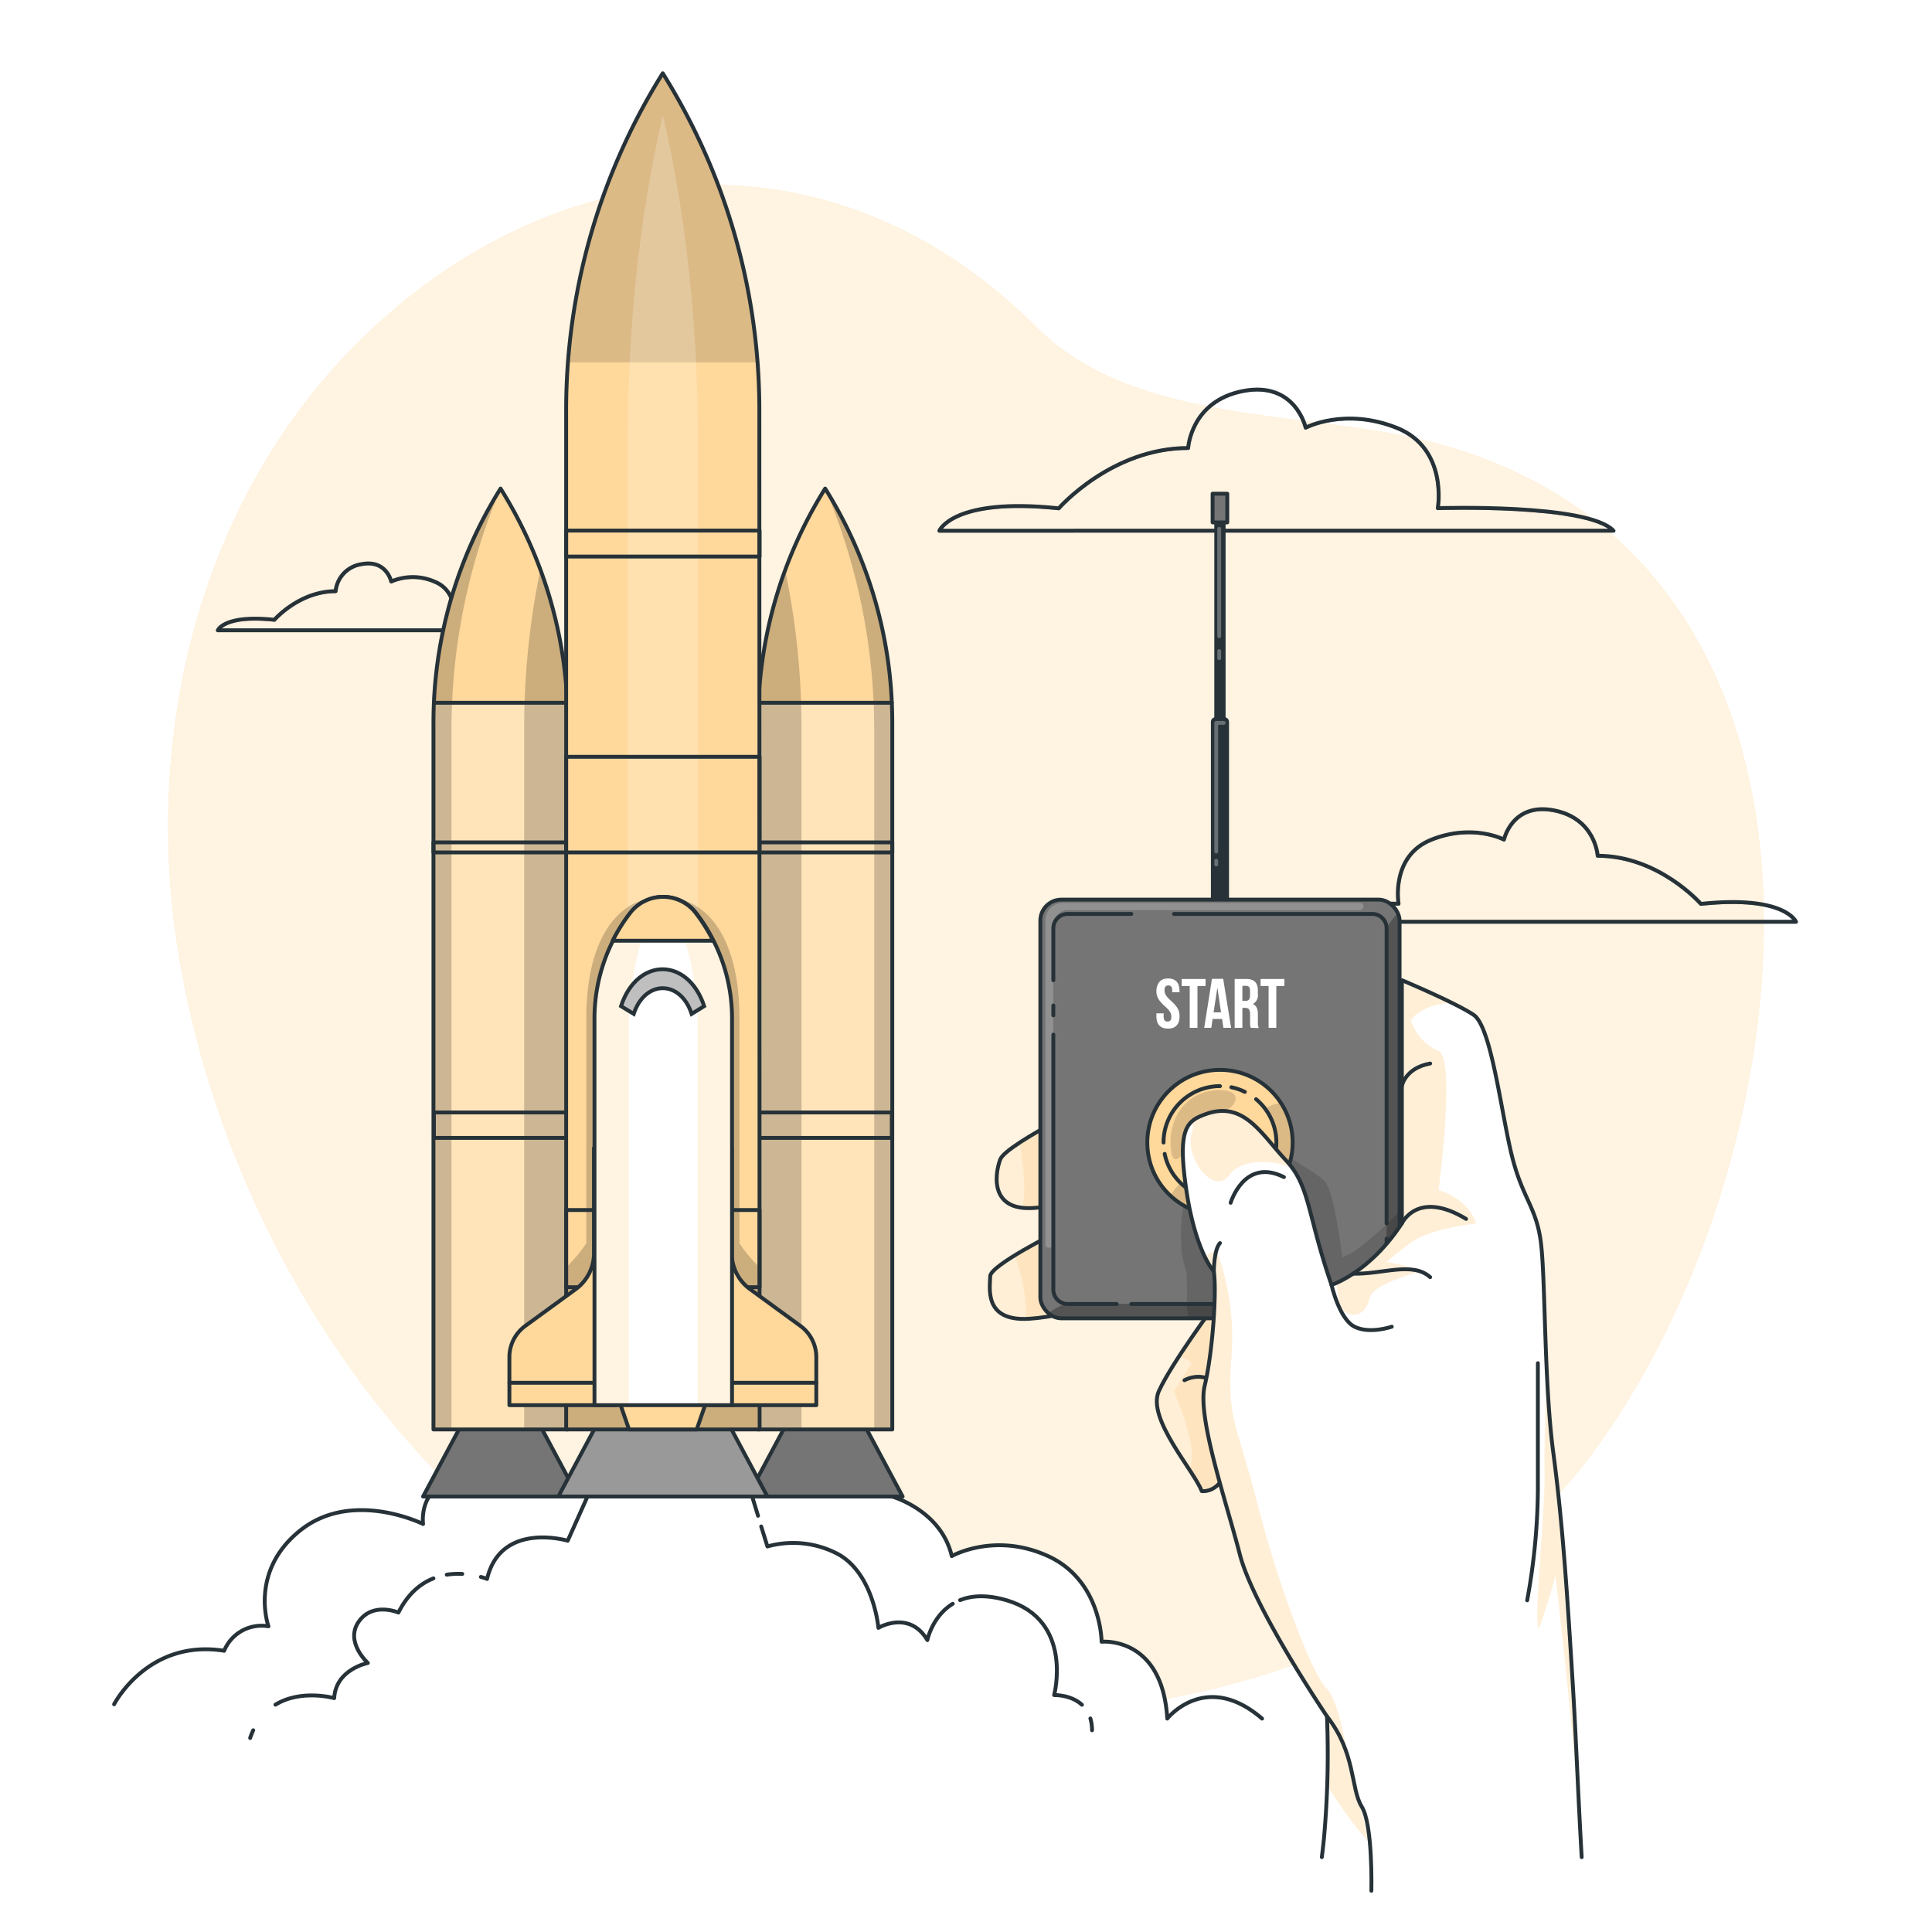 <svg class="animated" id="freepik_stories-launching" xmlns="http://www.w3.org/2000/svg" xmlns:xlink="http://www.w3.org/1999/xlink" viewBox="0 0 500 500" version="1.1" xmlns:svgjs="http://svgjs.com/svgjs"><style>svg#freepik_stories-launching:not(.animated) .animable {opacity: 0;}svg#freepik_stories-launching.animated #freepik--Clouds--inject-35 {animation: 1s 1 forwards cubic-bezier(.36,-0.01,.5,1.38) slideDown;animation-delay: 0s;}svg#freepik_stories-launching.animated #freepik--Rocket--inject-35 {animation: 1s 1 forwards cubic-bezier(.36,-0.01,.5,1.38) slideUp;animation-delay: 0s;}svg#freepik_stories-launching.animated #freepik--Remote--inject-35 {animation: 1.5s Infinite  linear heartbeat;animation-delay: 0s;}            @keyframes slideDown {                0% {                    opacity: 0;                    transform: translateY(-30px);                }                100% {                    opacity: 1;                    transform: translateY(0);                }            }                    @keyframes slideUp {                0% {                    opacity: 0;                    transform: translateY(30px);                }                100% {                    opacity: 1;                    transform: inherit;                }            }                    @keyframes heartbeat {                0% {                    transform: scale(1);                }                10% {                    transform: scale(1.1);                }                30% {                    transform: scale(1);                }                40% {                    transform: scale(1);                }                50% {                    transform: scale(1.1);                }                60% {                    transform: scale(1);                }                100% {                    transform: scale(1);                }            }        </style><g id="freepik--background-simple--inject-35" class="animable" style="transform-origin: 249.995px 250.609px;"><g id="ellcru4i2jszk"><path d="M67.93,167.09s-27.88,72,11.3,144.5S199.11,422.39,263.7,455.14s131.66,16.8,163.53-36.84-11.84-91.93-11.9-168.42,11.45-96.74-30-161.36-143.06-78.93-219.9-31S67.93,167.09,67.93,167.09Z" style="fill: rgb(255, 255, 255); opacity: 0.7; transform-origin: 248.588px 250.609px;" class="animable"></path></g><path d="M97.73,83.78l.56-.5c51.57-46.44,120.06-48.53,170,1.45,26,26.05,72.19,21.07,105.23,30.49C487.4,147.71,467.7,302.28,411.43,377c-50.78,67.43-160.81,82.66-234.73,49.49-65-29.16-110.7-94.28-127-162.37q-2.44-10.25-4-20.68C37.16,185.47,53.61,123.9,97.73,83.78Z" style="fill: rgb(255, 216, 155); transform-origin: 249.995px 245.618px;" id="elkgs5wzfmrph" class="animable"></path><g id="elteu03fcpv3"><path d="M97.73,83.78l.56-.5c51.57-46.44,120.06-48.53,170,1.45,26,26.05,72.19,21.07,105.23,30.49C487.4,147.71,467.7,302.28,411.43,377c-50.78,67.43-160.81,82.66-234.73,49.49-65-29.16-110.7-94.28-127-162.37q-2.44-10.25-4-20.68C37.16,185.47,53.61,123.9,97.73,83.78Z" style="fill: rgb(255, 255, 255); opacity: 0.7; transform-origin: 249.995px 245.618px;" class="animable"></path></g></g><g id="freepik--Clouds--inject-35" class="animable" style="transform-origin: 260.585px 169.689px;"><g style="clip-path: url(&quot;#freepik--clip-path--inject-35&quot;); transform-origin: 330.34px 119.089px;" id="el9ekzinhvrri" class="animable"><g id="el4qqdaxy5ylf"><path d="M274,131.55s13.62-15.61,33.49-15.61c0,0,.66-12.13,14.22-14.75s16.2,9.49,16.2,9.49,10-5.31,23.47,0,10.73,20.83,10.73,20.83,38.81-1.27,45.47,5.85H243.1S246.62,128.65,274,131.55Z" style="fill: none; stroke: rgb(38, 50, 56); stroke-linecap: round; stroke-linejoin: round; opacity: 0.5; transform-origin: 330.34px 119.089px;" class="animable"></path></g></g><path d="M274,131.55s13.62-15.61,33.49-15.61c0,0,.66-12.13,14.22-14.75s16.2,9.49,16.2,9.49,10-5.31,23.47,0,10.73,20.83,10.73,20.83,38.81-1.27,45.47,5.85H243.1S246.62,128.65,274,131.55Z" style="fill: none; stroke: rgb(38, 50, 56); stroke-linecap: round; stroke-linejoin: round; transform-origin: 330.34px 119.089px;" id="el2r1fno3qtuc" class="animable"></path><g style="clip-path: url(&quot;#freepik--clip-path-2--inject-35&quot;); transform-origin: 395.24px 223.987px;" id="elkcfgqn5inz" class="animable"><g id="eleb4p5t511e"><path d="M440.19,233.92s-10.87-12.45-26.71-12.45c0,0-.53-9.67-11.34-11.76s-12.92,7.57-12.92,7.57-8-4.24-18.72,0-8.56,16.61-8.56,16.61-31-1-36.27,4.67H464.81S462,231.61,440.19,233.92Z" style="fill: none; stroke: rgb(38, 50, 56); stroke-linecap: round; stroke-linejoin: round; opacity: 0.5; transform-origin: 395.24px 223.987px;" class="animable"></path></g></g><path d="M440.19,233.92s-10.87-12.45-26.71-12.45c0,0-.53-9.67-11.34-11.76s-12.92,7.57-12.92,7.57-8-4.24-18.72,0-8.56,16.61-8.56,16.61-31-1-36.27,4.67H464.81S462,231.61,440.19,233.92Z" style="fill: none; stroke: rgb(38, 50, 56); stroke-linecap: round; stroke-linejoin: round; transform-origin: 395.24px 223.987px;" id="el1o6bcx9zqds" class="animable"></path><g style="clip-path: url(&quot;#freepik--clip-path-3--inject-35&quot;); transform-origin: 97.68px 154.477px;" id="ellq58vip8m6" class="animable"><g id="elmv03uhb4agf"><path d="M71,160.4S77.44,153,86.85,153a7.88,7.88,0,0,1,6.73-7c6.43-1.24,7.68,4.49,7.68,4.49a14.07,14.07,0,0,1,11.12,0c6.37,2.52,5.08,9.87,5.08,9.87s18.39-.6,21.54,2.77H56.36S58,159,71,160.4Z" style="fill: none; stroke: rgb(38, 50, 56); stroke-linecap: round; stroke-linejoin: round; opacity: 0.5; transform-origin: 97.68px 154.477px;" class="animable"></path></g></g><path d="M71,160.4S77.44,153,86.85,153a7.88,7.88,0,0,1,6.73-7c6.43-1.24,7.68,4.49,7.68,4.49a14.07,14.07,0,0,1,11.12,0c6.37,2.52,5.08,9.87,5.08,9.87s18.39-.6,21.54,2.77H56.36S58,159,71,160.4Z" style="fill: none; stroke: rgb(38, 50, 56); stroke-linecap: round; stroke-linejoin: round; transform-origin: 97.68px 154.477px;" id="elbdwk1t0cc6t" class="animable"></path></g><g id="freepik--Rocket--inject-35" class="animable" style="transform-origin: 178.075px 234.375px;"><path d="M29.53,441.07s8.7-17,28.48-13.85a10.46,10.46,0,0,1,11.47-6.33S64.34,406.65,77.79,396s31.7-1.59,31.7-1.59-1.15-8,6.32-10.9l115.11,3.82s12.63,3.52,15.4,15.39c0,0,11.08-6.33,24.92,0s13.85,22.16,13.85,22.16,15.71-1.59,17,19.89c0,0,9.94-12.55,24.53,0" style="fill: rgb(255, 255, 255); stroke: rgb(38, 50, 56); stroke-linecap: round; stroke-linejoin: round; transform-origin: 178.075px 414.14px;" id="el5ibe1uira5c" class="animable"></path><path d="M65.53,447.79a19.92,19.92,0,0,0-.79,2" style="fill: none; stroke: rgb(38, 50, 56); stroke-linecap: round; stroke-linejoin: round; transform-origin: 65.135px 448.79px;" id="ell563zzk0lo9" class="animable"></path><path d="M112.17,408.48c-3.32,1.32-6.61,3.95-9.06,8.85,0,0-6.65-2.87-10.29,2.37s2.38,10.68,2.38,10.68-8.31,1.59-8.71,9.1c0,0-8.49-2.42-15.21,1.69" style="fill: none; stroke: rgb(38, 50, 56); stroke-linecap: round; stroke-linejoin: round; transform-origin: 91.725px 424.825px;" id="eljlwoho27lil" class="animable"></path><path d="M119.63,407.33a19.49,19.49,0,0,0-4,.2" style="fill: none; stroke: rgb(38, 50, 56); stroke-linecap: round; stroke-linejoin: round; transform-origin: 117.63px 407.416px;" id="el12o2jkpzw5z" class="animable"></path><path d="M196.18,392.28l-2.69-8.8H153.75l-6.83,15.26s-17.3-5.15-20.87,9.89a13.36,13.36,0,0,0-1.6-.52" style="fill: none; stroke: rgb(38, 50, 56); stroke-linecap: round; stroke-linejoin: round; transform-origin: 160.315px 396.055px;" id="el5qrydnjp8nq" class="animable"></path><path d="M246.57,415.06c-5.31,3.23-6.57,9.39-6.57,9.39-4.74-7.91-12.67-3.16-12.67-3.16s-1.19-13.85-10.29-19a24.76,24.76,0,0,0-18.43-2.07L197,395.05" style="fill: none; stroke: rgb(38, 50, 56); stroke-linecap: round; stroke-linejoin: round; transform-origin: 221.785px 409.75px;" id="el4q1qz5kam1g" class="animable"></path><path d="M280,441.19c-2.9-2.67-7.19-2.5-7.19-2.5s5.15-19.38-12.26-24.53c-5.2-1.53-9.13-1.23-12.09-.05" style="fill: none; stroke: rgb(38, 50, 56); stroke-linecap: round; stroke-linejoin: round; transform-origin: 264.23px 427.153px;" id="elfp6ptvakxhk" class="animable"></path><path d="M282.62,447.79a11,11,0,0,0-.43-3.05" style="fill: none; stroke: rgb(38, 50, 56); stroke-linecap: round; stroke-linejoin: round; transform-origin: 282.405px 446.265px;" id="elthv2a2yyy7d" class="animable"></path><polygon points="233.6 387.3 193.49 387.3 203.49 368.6 223.6 368.6 233.6 387.3" style="fill: rgb(117, 117, 117); stroke: rgb(38, 50, 56); stroke-linecap: round; stroke-linejoin: round; transform-origin: 213.545px 377.95px;" id="elfyjssq094vs" class="animable"></polygon><polygon points="149.6 387.3 109.49 387.3 119.49 368.6 139.6 368.6 149.6 387.3" style="fill: rgb(117, 117, 117); stroke: rgb(38, 50, 56); stroke-linecap: round; stroke-linejoin: round; transform-origin: 129.545px 377.95px;" id="elvnia3ogfair" class="animable"></polygon><polygon points="198.6 387.3 144.49 387.3 154.49 368.6 188.6 368.6 198.6 387.3" style="fill: rgb(153, 153, 153); stroke: rgb(38, 50, 56); stroke-linecap: round; stroke-linejoin: round; transform-origin: 171.545px 377.95px;" id="elr795o0pwgal" class="animable"></polygon><path d="M230.92,369.94H196.18v-183a114,114,0,0,1,17.37-60.5h0a114,114,0,0,1,17.37,60.5Z" style="fill: rgb(255, 216, 155); transform-origin: 213.55px 248.19px;" id="el2gaaosagwe7" class="animable"></path><g style="clip-path: url(&quot;#freepik--clip-path-4--inject-35&quot;); transform-origin: 213.55px 248.165px;" id="el5txk23zcgg4" class="animable"><g id="elci0phcy2vs"><path d="M230.8,182c.07,1.62.12,3.25.12,4.88V369.94H196.18v-183c0-1.63,0-3.26.11-4.88Z" style="fill: rgb(255, 255, 255); opacity: 0.3; transform-origin: 213.55px 275.97px;" class="animable"></path></g><g id="elwpvu2edfoca"><path d="M207.43,188.2V369.94H196.18v-183a114.06,114.06,0,0,1,7-39.47A200.17,200.17,0,0,1,207.43,188.2Z" style="opacity: 0.2; transform-origin: 201.805px 258.705px;" class="animable"></path></g><g id="elhdmwvbc7c6m"><path d="M230.92,186.89V369.94h-4.67V188.88a160.08,160.08,0,0,0-12.7-62.49,114,114,0,0,1,17.37,60.5Z" style="opacity: 0.2; transform-origin: 222.235px 248.165px;" class="animable"></path></g></g><path d="M230.92,369.94H196.18v-183a114,114,0,0,1,17.37-60.5h0a114,114,0,0,1,17.37,60.5Z" style="fill: none; stroke: rgb(38, 50, 56); stroke-linecap: round; stroke-linejoin: round; transform-origin: 213.55px 248.19px;" id="el5p6s9yc4y7q" class="animable"></path><path d="M146.92,369.94H112.18v-183a114,114,0,0,1,17.37-60.5h0a114,114,0,0,1,17.37,60.5Z" style="fill: rgb(255, 216, 155); transform-origin: 129.55px 248.19px;" id="elosftvr7fjt8" class="animable"></path><g style="clip-path: url(&quot;#freepik--clip-path-5--inject-35&quot;); transform-origin: 129.55px 248.165px;" id="el24z0tyh3n92" class="animable"><g id="eliehg7yabfbm"><path d="M146.78,181.62c.08,1.75.14,3.51.14,5.27V369.94H112.18v-183c0-1.76.06-3.52.14-5.27Z" style="fill: rgb(255, 255, 255); opacity: 0.3; transform-origin: 129.55px 275.78px;" class="animable"></path></g><g id="elbiib2jrm175"><path d="M142.49,155.41a113.89,113.89,0,0,1,4.43,31.48V369.94H135.66V188.2a200.16,200.16,0,0,1,1.46-24.11q1-8.39,2.75-16.67C140.84,150.05,141.72,152.71,142.49,155.41Z" style="opacity: 0.2; transform-origin: 141.29px 258.68px;" class="animable"></path></g><g id="elfhgv7r30yxa"><path d="M129.55,126.39a159.91,159.91,0,0,0-12.71,62.49V369.94h-4.66v-183A114,114,0,0,1,129.55,126.39Z" style="opacity: 0.2; transform-origin: 120.865px 248.165px;" class="animable"></path></g></g><path d="M146.92,369.94H112.18v-183a114,114,0,0,1,17.37-60.5h0a114,114,0,0,1,17.37,60.5Z" style="fill: none; stroke: rgb(38, 50, 56); stroke-linecap: round; stroke-linejoin: round; transform-origin: 129.55px 248.19px;" id="els4od92yrxnb" class="animable"></path><line x1="230.8" y1="181.88" x2="196.58" y2="181.88" style="fill: none; stroke: rgb(38, 50, 56); stroke-linecap: round; stroke-linejoin: round; transform-origin: 213.69px 181.88px;" id="el1t4m4sklxj8" class="animable"></line><g id="ell6yy4c1a1o"><rect x="196.18" y="218.01" width="34.74" height="2.6" style="fill: none; stroke: rgb(38, 50, 56); stroke-linecap: round; stroke-linejoin: round; transform-origin: 213.55px 219.31px; transform: rotate(180deg);" class="animable"></rect></g><g id="elyv83om4y8d"><rect x="196.18" y="287.9" width="34.62" height="6.59" style="fill: none; stroke: rgb(38, 50, 56); stroke-linecap: round; stroke-linejoin: round; transform-origin: 213.49px 291.195px; transform: rotate(180deg);" class="animable"></rect></g><line x1="112.29" y1="181.88" x2="146.52" y2="181.88" style="fill: none; stroke: rgb(38, 50, 56); stroke-linecap: round; stroke-linejoin: round; transform-origin: 129.405px 181.88px;" id="elimu9ke3ayqa" class="animable"></line><rect x="112.18" y="218.01" width="34.74" height="2.6" style="fill: none; stroke: rgb(38, 50, 56); stroke-linecap: round; stroke-linejoin: round; transform-origin: 129.55px 219.31px;" id="elibdc7j2ajue" class="animable"></rect><rect x="112.29" y="287.9" width="34.62" height="6.59" style="fill: none; stroke: rgb(38, 50, 56); stroke-linecap: round; stroke-linejoin: round; transform-origin: 129.6px 291.195px;" id="elvfdjxo4krlp" class="animable"></rect><path d="M196.58,369.94H146.52V106.15a164.33,164.33,0,0,1,25-87.19h0a164.41,164.41,0,0,1,25,87.18Z" style="fill: rgb(255, 216, 155); transform-origin: 171.55px 194.45px;" id="ela1mx16kpbv6" class="animable"></path><g style="clip-path: url(&quot;#freepik--clip-path-6--inject-35&quot;); transform-origin: 171.515px 194.47px;" id="elri9yb2se9a" class="animable"><g id="elkou663t548q"><path d="M196.11,93.79H147A164.18,164.18,0,0,1,171.55,19a164.2,164.2,0,0,1,24.56,74.83Z" style="fill-opacity: 0.7; opacity: 0.2; transform-origin: 171.555px 56.415px;" class="animable"></path></g><g id="el49r3ltxv1h4"><g style="opacity: 0.2; transform-origin: 171.545px 199.89px;" class="animable"><path d="M180.64,369.94H162.45V114.33c0-29.88,3.15-59.16,9.1-84.49h0c5.94,25.33,9.09,54.61,9.09,84.48Z" style="fill: rgb(255, 255, 255); transform-origin: 171.545px 199.89px;" id="eluqd72qoshg" class="animable"></path></g></g><g id="elslltezyx0xe"><path d="M196.06,327.47v42.47H146.92V327.59a36.18,36.18,0,0,0,4.82-5.83V263.43c0-20.18,8-31.33,19.81-31.33s19.81,11.15,19.81,31.33v58.33A35.08,35.08,0,0,0,196.06,327.47Z" style="opacity: 0.2; transform-origin: 171.49px 301.02px;" class="animable"></path></g></g><path d="M196.58,369.94H146.52V106.15a164.33,164.33,0,0,1,25-87.19h0a164.41,164.41,0,0,1,25,87.18Z" style="fill: none; stroke: rgb(38, 50, 56); stroke-linecap: round; stroke-linejoin: round; transform-origin: 171.55px 194.45px;" id="elxrnwqwe2q7" class="animable"></path><rect x="146.52" y="137.31" width="50.06" height="6.73" style="fill: none; stroke: rgb(38, 50, 56); stroke-linecap: round; stroke-linejoin: round; transform-origin: 171.55px 140.675px;" id="elpagsymleru" class="animable"></rect><rect x="146.52" y="195.86" width="50.06" height="24.75" style="fill: none; stroke: rgb(38, 50, 56); stroke-linecap: round; stroke-linejoin: round; transform-origin: 171.55px 208.235px;" id="elplxnlz7s4mr" class="animable"></rect><rect x="146.52" y="313.15" width="50.06" height="19.98" style="fill: none; stroke: rgb(38, 50, 56); stroke-linecap: round; stroke-linejoin: round; transform-origin: 171.55px 323.14px;" id="elkbp2np07q6" class="animable"></rect><path d="M189.37,324.33V297.09h-5.54v66.57h27.43V351.23a10,10,0,0,0-4.11-8.08l-13.05-9.52A11.52,11.52,0,0,1,189.37,324.33Z" style="fill: rgb(255, 216, 155); stroke: rgb(38, 50, 56); stroke-linecap: round; stroke-linejoin: round; transform-origin: 197.545px 330.375px;" id="elc61tec9r6nw" class="animable"></path><path d="M153.72,324.33V297.09h5.54v66.57H131.83V351.23a10,10,0,0,1,4.11-8.08L149,333.63A11.51,11.51,0,0,0,153.72,324.33Z" style="fill: rgb(255, 216, 155); stroke: rgb(38, 50, 56); stroke-linecap: round; stroke-linejoin: round; transform-origin: 145.545px 330.375px;" id="el7zpijubdiam" class="animable"></path><line x1="131.83" y1="357.86" x2="211.26" y2="357.86" style="fill: none; stroke: rgb(38, 50, 56); stroke-linecap: round; stroke-linejoin: round; transform-origin: 171.545px 357.86px;" id="el7v4w4yqavw8" class="animable"></line><polygon points="180.31 369.94 162.79 369.94 159.79 361.24 183.31 361.24 180.31 369.94" style="fill: rgb(255, 216, 155); stroke: rgb(38, 50, 56); stroke-linecap: round; stroke-linejoin: round; transform-origin: 171.55px 365.59px;" id="el6qn9pijyko" class="animable"></polygon><path d="M189.45,263.55V363.66h-35.6V263.55a44.79,44.79,0,0,1,9.33-27.3,10.72,10.72,0,0,1,16.94,0,44.53,44.53,0,0,1,4.54,7.21,43.22,43.22,0,0,1,2.39,5.66A44.58,44.58,0,0,1,189.45,263.55Z" style="fill: rgb(255, 255, 255); transform-origin: 171.65px 297.88px;" id="ell69vjs2d03p" class="animable"></path><g style="clip-path: url(&quot;#freepik--clip-path-7--inject-35&quot;); transform-origin: 171.55px 297.88px;" id="elv86oxo4j4k" class="animable"><g id="el8zan9hrujjx"><path d="M189.35,263.55V363.66h-8.8v-97.5a81.73,81.73,0,0,0-1.2-14.06q-.49-2.83-1.2-5.51a57.12,57.12,0,0,0-2.27-7c-1.07-2.7-2.65-4-4.23-4s-3.17,1.35-4.24,4a60.75,60.75,0,0,0-2.27,7,78.48,78.48,0,0,0-2.39,19.57v97.5h-9V263.55a44.79,44.79,0,0,1,9.33-27.3,10.72,10.72,0,0,1,16.94,0,44.53,44.53,0,0,1,4.54,7.21,43.22,43.22,0,0,1,2.39,5.66A44.58,44.58,0,0,1,189.35,263.55Z" style="fill: rgb(255, 216, 155); opacity: 0.3; transform-origin: 171.55px 297.88px;" class="animable"></path></g></g><path d="M189.45,263.55V363.66h-35.6V263.55a44.79,44.79,0,0,1,9.33-27.3,10.72,10.72,0,0,1,16.94,0,44.53,44.53,0,0,1,4.54,7.21,43.22,43.22,0,0,1,2.39,5.66A44.58,44.58,0,0,1,189.45,263.55Z" style="fill: none; stroke: rgb(38, 50, 56); stroke-linecap: round; stroke-linejoin: round; transform-origin: 171.65px 297.88px;" id="el9aupsj6nd6" class="animable"></path><path d="M179,262.39c-2.91-8.86-12.06-8.86-15,0l-3.28-2c4.18-12.73,17.33-12.73,21.52,0Z" style="fill: rgb(255, 255, 255); transform-origin: 171.48px 256.616px;" id="el8po3y75pt67" class="animable"></path><path d="M179,262.39c-2.91-8.86-12.06-8.86-15,0l-3.28-2c4.18-12.73,17.33-12.73,21.52,0Z" style="fill: rgb(191, 191, 191); stroke: rgb(38, 50, 56); stroke-miterlimit: 10; transform-origin: 171.48px 256.616px;" id="eln1dy3zx4e5r" class="animable"></path><path d="M184.56,243.46h-26a44.53,44.53,0,0,1,4.54-7.21,10.72,10.72,0,0,1,16.94,0A44.53,44.53,0,0,1,184.56,243.46Z" style="fill: rgb(255, 216, 155); stroke: rgb(38, 50, 56); stroke-linecap: round; stroke-linejoin: round; transform-origin: 171.56px 237.78px;" id="elob4i8grmu29" class="animable"></path></g><g id="freepik--Remote--inject-35" class="animable animator-active" style="transform-origin: 332.738px 310.92px;"><path d="M318.49,371.2c.4,16-7.51,14.69-7.51,14.69a32.57,32.57,0,0,0-3-5.25c-4.14-6.37-10.48-15.3-8.1-20.59a77.58,77.58,0,0,1,5.29-9.12c4.24-6.5,9.11-13.07,9.11-13.07l-21.12-3.5s-15,6.22-26.91,6.94l-.92,0c-10.84.21-9.09-8.29-9.09-11,0-1.17,2.93-3.31,6.36-5.42,4.89-3,10.82-5.95,10.82-5.95l-3.21-6.65a19.34,19.34,0,0,1-5.61.3c-8.22-.9-7.09-9-5.76-12.52.38-1,2.27-2.54,4.94-4.3,8.45-5.57,24.63-13.33,24.63-13.33h23.73l23.35,63.74S318.1,355.22,318.49,371.2Z" style="fill: rgb(255, 255, 255); transform-origin: 295.813px 334.173px;" id="ele04adbmb2rf" class="animable"></path><g id="eluao1h8tn5hs"><path d="M318.49,371.2c.4,16-7.51,14.69-7.51,14.69a32.57,32.57,0,0,0-3-5.25c-4.14-6.37-10.48-15.3-8.1-20.59a77.58,77.58,0,0,1,5.29-9.12c4.24-6.5,9.11-13.07,9.11-13.07l-21.12-3.5s-15,6.22-26.91,6.94l-.92,0c-10.84.21-9.09-8.29-9.09-11,0-1.17,2.93-3.31,6.36-5.42,4.89-3,10.82-5.95,10.82-5.95l-3.21-6.65a19.34,19.34,0,0,1-5.61.3c-8.22-.9-7.09-9-5.76-12.52.38-1,2.27-2.54,4.94-4.3,8.45-5.57,24.63-13.33,24.63-13.33h23.73l23.35,63.74S318.1,355.22,318.49,371.2Z" style="fill: rgb(255, 216, 155); opacity: 0.4; transform-origin: 295.813px 334.173px;" class="animable"></path></g><g id="elgh2wh2hsw3d"><path d="M318.49,371.2c.4,16-7.51,14.69-7.51,14.69a32.57,32.57,0,0,0-3-5.25,23,23,0,0,0,.43-4.65c-.1-5.47-4.59-15.94-4.59-15.94l4.59-7.26a9.37,9.37,0,0,0-3.24-1.86c4.24-6.5,9.11-13.07,9.11-13.07l-21.12-3.5s-15,6.22-26.91,6.94l-.92,0c.69-5.95-1.66-13.45-2.73-16.45,4.89-3,10.82-5.95,10.82-5.95l-3.21-6.65a19.34,19.34,0,0,1-5.61.3c1.08-5.19.05-12.39-.82-16.82,8.45-5.57,24.63-13.33,24.63-13.33h23.73l23.35,63.74S318.1,355.22,318.49,371.2Z" style="fill: rgb(255, 216, 155); opacity: 0.4; transform-origin: 299.045px 334.158px;" class="animable"></path></g><path d="M312.16,282.43H288.43s-28,13.43-29.57,17.63-2.87,14.78,11.37,12.22l3.21,6.65s-17.18,8.54-17.18,11.37-1.85,11.71,10,11,26.91-6.94,26.91-6.94l21.12,3.5S303.07,353,299.9,360.05,309,380.57,311,385.89c0,0,7.91,1.29,7.51-14.69s17-25,17-25" style="fill: none; stroke: rgb(38, 50, 56); stroke-linecap: round; stroke-linejoin: round; transform-origin: 295.833px 334.172px;" id="el5938i4n9e4y" class="animable"></path><path d="M306.54,357.2s5.95-3.33,9.19,2.85" style="fill: none; stroke: rgb(38, 50, 56); stroke-linecap: round; stroke-linejoin: round; transform-origin: 311.135px 358.177px;" id="el5cnw44dll9d" class="animable"></path><path d="M314.59,185.61h2.27a1.21,1.21,0,0,1,1.21,1.21v48.7a0,0,0,0,1,0,0h-4.69a0,0,0,0,1,0,0v-48.7A1.21,1.21,0,0,1,314.59,185.61Z" style="fill: rgb(38, 50, 56); transform-origin: 315.725px 210.565px;" id="elcvkka8s3s8q" class="animable"></path><rect x="314.26" y="133.2" width="2.92" height="54.81" style="fill: rgb(38, 50, 56); transform-origin: 315.72px 160.605px;" id="elr9ltl75i5g" class="animable"></rect><rect x="313.82" y="127.77" width="3.8" height="7.43" style="fill: rgb(117, 117, 117); stroke: rgb(38, 50, 56); stroke-linecap: round; stroke-linejoin: round; transform-origin: 315.72px 131.485px;" id="el6nfvqmevhy6" class="animable"></rect><g id="el9pjnh3wzx9a"><line x1="314.76" y1="222.76" x2="314.76" y2="223.75" style="fill: none; stroke: rgb(255, 255, 255); stroke-linecap: round; stroke-linejoin: round; opacity: 0.3; transform-origin: 314.76px 223.255px;" class="animable"></line></g><g id="el2dyn5do03mt"><polyline points="316.69 187.09 314.76 187.09 314.76 220.38" style="fill: none; stroke: rgb(255, 255, 255); stroke-linecap: round; stroke-linejoin: round; opacity: 0.3; transform-origin: 315.725px 203.735px;" class="animable"></polyline></g><g id="el7i8ypf2xws"><line x1="315.53" y1="168.49" x2="315.53" y2="170.34" style="fill: none; stroke: rgb(255, 255, 255); stroke-linecap: round; stroke-linejoin: round; opacity: 0.3; transform-origin: 315.53px 169.415px;" class="animable"></line></g><g id="el6rj5sm2hq9s"><line x1="315.53" y1="136.85" x2="315.53" y2="164.67" style="fill: none; stroke: rgb(255, 255, 255); stroke-linecap: round; stroke-linejoin: round; opacity: 0.3; transform-origin: 315.53px 150.76px;" class="animable"></line></g><rect x="269.24" y="232.82" width="92.97" height="108.36" rx="5.44" style="fill: rgb(117, 117, 117); transform-origin: 315.725px 287px;" id="eldc7zmisy5vn" class="animable"></rect><g style="clip-path: url(&quot;#freepik--clip-path-8--inject-35&quot;); transform-origin: 316.385px 287.435px;" id="elwm6pg5ftern" class="animable"><g id="el5jwsjequd0k"><path d="M272.6,321.74V239.38a3.85,3.85,0,0,1,3.85-3.86h75.49a.92.92,0,0,0,.81-.47h0a.92.92,0,0,0-.81-1.36H275a4.44,4.44,0,0,0-4.44,4.44V322a.91.91,0,0,0,1.63.57l.18-.24A.89.89,0,0,0,272.6,321.74Z" style="fill: rgb(255, 255, 255); opacity: 0.2; transform-origin: 311.711px 278.307px;" class="animable"></path></g><g id="elkn56c6vofb9"><path d="M362.21,238.26v97.48a5.44,5.44,0,0,1-5.44,5.44H274.68a5.43,5.43,0,0,1-3.49-1.27,19.14,19.14,0,0,1,4.55-2.49l31.28,0,47.82,0a4,4,0,0,0,4-4V240.25a14.59,14.59,0,0,1,3-3.94A5.28,5.28,0,0,1,362.21,238.26Z" style="fill-opacity: 0.7; opacity: 0.4; transform-origin: 316.7px 288.745px;" class="animable"></path></g><g id="el05k4gt48ga9j"><path d="M362.21,313.55v22.19a5.44,5.44,0,0,1-5.44,5.44H307.59l-.57-3.74c.4-1.55,0-8.39,0-8.39-3.16-8.43,0-21.08,0-21.08l19.85-12.28s13.38,7.31,15.95,10,4.55,19.65,4.55,19.65c2.65-.63,7.27-4.52,11.48-8.53C360,315.73,361.16,314.61,362.21,313.55Z" style="fill-opacity: 0.7; opacity: 0.2; transform-origin: 333.913px 318.435px;" class="animable"></path></g></g><rect x="269.24" y="232.82" width="92.97" height="108.36" rx="5.44" style="fill: none; stroke: rgb(38, 50, 56); stroke-linecap: round; stroke-linejoin: round; transform-origin: 315.725px 287px;" id="elryrdh5tnjv" class="animable"></rect><line x1="358.85" y1="320.57" x2="358.85" y2="323.54" style="fill: none; stroke: rgb(38, 50, 56); stroke-linecap: round; stroke-linejoin: round; transform-origin: 358.85px 322.055px;" id="elot3tz0gdsfl" class="animable"></line><path d="M303.84,236.52h51.28a3.73,3.73,0,0,1,3.73,3.73v76.37" style="fill: none; stroke: rgb(38, 50, 56); stroke-linecap: round; stroke-linejoin: round; transform-origin: 331.345px 276.57px;" id="elrroaskphg4h" class="animable"></path><path d="M272.6,253.68V240.25a3.73,3.73,0,0,1,3.73-3.73h16.44" style="fill: none; stroke: rgb(38, 50, 56); stroke-linecap: round; stroke-linejoin: round; transform-origin: 282.685px 245.1px;" id="el4o85rmm28ca" class="animable"></path><line x1="272.6" y1="262.78" x2="272.6" y2="260.21" style="fill: none; stroke: rgb(38, 50, 56); stroke-linecap: round; stroke-linejoin: round; transform-origin: 272.6px 261.495px;" id="el7q8qh9uozoy" class="animable"></line><path d="M289,337.48H276.33a3.73,3.73,0,0,1-3.73-3.73v-66" style="fill: none; stroke: rgb(38, 50, 56); stroke-linecap: round; stroke-linejoin: round; transform-origin: 280.8px 302.615px;" id="el1tnu01pkmbx" class="animable"></path><path d="M358.85,333.75a3.73,3.73,0,0,1-3.73,3.73H292.77" style="fill: none; stroke: rgb(38, 50, 56); stroke-linecap: round; stroke-linejoin: round; transform-origin: 325.81px 335.615px;" id="ellky4ex45oh" class="animable"></path><circle cx="315.73" cy="295.69" r="18.81" style="fill: rgb(255, 216, 155); transform-origin: 315.73px 295.69px;" id="elz7g1jr2uwm8" class="animable"></circle><g style="clip-path: url(&quot;#freepik--clip-path-9--inject-35&quot;); transform-origin: 318.725px 298.304px;" id="eljo8jmrqtq7" class="animable"><g id="elumqug2eeg3q"><path d="M334.54,295.69a18.81,18.81,0,0,1-31.63,13.77,9.83,9.83,0,0,1,2.71-3.24s10.89,9.32,20.84-.64c7.45-7.46,1-18.58,1-18.58s1-1.08,4-1.57A18.76,18.76,0,0,1,334.54,295.69Z" style="fill-opacity: 0.7; opacity: 0.2; transform-origin: 318.725px 299.968px;" class="animable"></path></g><g id="el1pn6s3hsm2e"><path d="M304.7,299.93a.91.91,0,0,1-1.15-.39,2.46,2.46,0,0,1-.39-1.13c-1.28-8,2.95-15.56,11.48-16.27,1.59-.14,5.67,0,5.09,2.6a3.54,3.54,0,0,1-1.52,2,86.33,86.33,0,0,0-7.28,5.17,16,16,0,0,0-3,3.37C307.5,295.92,306.06,299.37,304.7,299.93Z" style="fill-opacity: 0.7; opacity: 0.2; transform-origin: 311.361px 291.053px;" class="animable"></path></g></g><circle cx="315.73" cy="295.69" r="18.81" style="fill: none; stroke: rgb(38, 50, 56); stroke-linecap: round; stroke-linejoin: round; transform-origin: 315.73px 295.69px;" id="elzrysah1lcrr" class="animable"></circle><path d="M301.12,295.69a14.6,14.6,0,0,1,14.61-14.6" style="fill: none; stroke: rgb(38, 50, 56); stroke-linecap: round; stroke-linejoin: round; transform-origin: 308.425px 288.39px;" id="elzvx28sn0so" class="animable"></path><path d="M311.91,309.78a14.6,14.6,0,0,1-10.49-11.15" style="fill: none; stroke: rgb(38, 50, 56); stroke-linecap: round; stroke-linejoin: round; transform-origin: 306.665px 304.205px;" id="eldak87ab04an" class="animable"></path><path d="M325.07,284.47a14.6,14.6,0,0,1-9.34,25.82" style="fill: none; stroke: rgb(38, 50, 56); stroke-linecap: round; stroke-linejoin: round; transform-origin: 323.029px 297.38px;" id="elj32ny14mqm" class="animable"></path><path d="M318.67,281.38a14.26,14.26,0,0,1,3.49,1.2" style="fill: none; stroke: rgb(38, 50, 56); stroke-linecap: round; stroke-linejoin: round; transform-origin: 320.415px 281.98px;" id="elu1ygc4x9wbb" class="animable"></path><path d="M302.31,253.22c1.94,0,2.94,1.16,2.94,3.18v.4h-1.88v-.52c0-.91-.37-1.25-1-1.25s-1,.34-1,1.25.4,1.61,1.71,2.75c1.66,1.47,2.19,2.52,2.19,4,0,2-1,3.18-3,3.18s-3-1.16-3-3.18v-.78h1.88v.9c0,.91.4,1.23,1,1.23s1-.32,1-1.23-.39-1.61-1.7-2.75c-1.66-1.47-2.19-2.52-2.19-4C299.38,254.38,300.38,253.22,302.31,253.22Z" style="fill: rgb(255, 255, 255); transform-origin: 302.265px 259.715px;" id="elxa0mq3v9c9t" class="animable"></path><path d="M305.83,253.36H312v1.81H309.9V266h-2V255.17h-2.08Z" style="fill: rgb(255, 255, 255); transform-origin: 308.91px 259.68px;" id="elh4usxc4iti5" class="animable"></path><path d="M318.61,266h-2l-.34-2.3h-2.45l-.34,2.3h-1.83l2-12.68h2.91Zm-4.54-4H316l-.94-6.41h0Z" style="fill: rgb(255, 255, 255); transform-origin: 315.13px 259.66px;" id="elisbvf92zkab" class="animable"></path><path d="M323.7,266a3.92,3.92,0,0,1-.18-1.56v-2c0-1.18-.4-1.61-1.3-1.61h-.69V266h-2V253.36h3c2.07,0,3,1,3,2.92v1a2.51,2.51,0,0,1-1.31,2.56v0c1,.42,1.32,1.36,1.32,2.68v2a3.71,3.71,0,0,0,.22,1.54Zm-2.17-10.87v3.9h.78c.74,0,1.19-.33,1.19-1.34v-1.25c0-.91-.3-1.31-1-1.31Z" style="fill: rgb(255, 255, 255); transform-origin: 322.645px 259.71px;" id="elrk6iy6da6e" class="animable"></path><path d="M326.24,253.36h6.16v1.81h-2.09V266h-2V255.17h-2.08Z" style="fill: rgb(255, 255, 255); transform-origin: 329.315px 259.68px;" id="eltxfkfexz5zj" class="animable"></path><path d="M373.48,262.67s-7.91,2.45-10.68,9.32" style="fill: none; stroke: rgb(38, 50, 56); stroke-linecap: round; stroke-linejoin: round; transform-origin: 368.14px 267.33px;" id="eltihyu978zi" class="animable"></path><path d="M409.34,480.63c-.89-15.29-1.47-30.91-2.23-43.48-1.58-26.07-2.77-43.56-5.14-61.36s-2-44.69-3.17-54.08-4.72-11.38-7.51-22.54-5.31-33.38-9.89-36.5-18.6-9-18.6-9v62.94c-8.31,12.77-18.2,15.93-18.2,15.93-6.33-18.32-5.53-25.59-11.86-32.32s-10.89-15.52-20.83-11.84c-4.73,1.75-7.26,3.53-4.89,19.58s7.12,21.08,7.12,21.08c.79,5.48-.39,21.42-2.37,29.58s5.54,29.82,9.1,43.67,22.55,41.9,22.55,41.9a243,243,0,0,1-.79,31.68c-.15,1.49-.33,3.08-.54,4.75,0,0,8.73,13.45,18.07,13.45C395.24,494.08,409.34,480.63,409.34,480.63Z" style="fill: rgb(255, 255, 255); transform-origin: 357.729px 373.87px;" id="elq6b3cismzq" class="animable"></path><g id="elsy55gk28tv"><path d="M308.43,293.11a3.84,3.84,0,0,0,0-2.85,10,10,0,0,1,3.48-1.87c9.94-3.68,14.5,5.12,20.83,11.84a19.62,19.62,0,0,1,1.59,1.91c-5.73-2.16-13.24-2.12-16.26,2.07C314.27,309.46,306.53,300,308.43,293.11Z" style="fill: rgb(255, 216, 155); opacity: 0.4; transform-origin: 321.232px 296.628px;" class="animable"></path></g><g id="elfsqw5qwnlto"><path d="M351.36,465.19l3.13,11.73s-4.41-4.32-11-14.8c.32-10.23-.07-17.92-.07-17.92s-19-28.06-22.55-41.9-11.08-35.52-9.1-43.67,3.16-24.1,2.37-29.58a16.62,16.62,0,0,1-2.3-3.75,6.44,6.44,0,0,1,3-1.76,65.45,65.45,0,0,1,3.85,27.86c-1.23,15.82,1.48,17.14,6.72,37.71s13.94,43.86,18,48S349.28,460.15,351.36,465.19Z" style="fill: rgb(255, 216, 155); opacity: 0.4; transform-origin: 332.967px 400.23px;" class="animable"></path></g><g id="elxs56j6k9my"><path d="M358.85,326.6s6.24,1,8.75,2.45c0,0-12.18,3.18-13,6.57s-3.4,6.91-8,2.77c0,0-.24-2.59-.72-6.35,2.94-1.31,10.41-5.42,16.92-15.42V253.68s6.92,2.9,12.63,5.7c-4.23.56-8.56,1.86-10.25,4.72A12.77,12.77,0,0,0,372.3,272c4.5,2,0,36,0,36s7.38,1.82,9.75,8.65c0,0-12.13,1.24-17.14,5.09S358.85,326.6,358.85,326.6Z" style="fill: rgb(255, 216, 155); opacity: 0.4; transform-origin: 363.965px 296.973px;" class="animable"></path></g><g id="elhm51oc212ov"><path d="M407.11,437.15c.62,10.18,1.11,22.36,1.74,34.75-1.56-23.55-6.29-64-6.29-64s-4.23,14.95-4.55,13.36c-.94-4.68,2-31.13,1.72-40.55-.12-4.27.19-15.22.57-25.9.34,7.34.83,14.7,1.67,21C404.34,393.59,405.53,411.08,407.11,437.15Z" style="fill: rgb(255, 216, 155); opacity: 0.4; transform-origin: 403.337px 413.355px;" class="animable"></path></g><path d="M409.34,480.63c-.89-15.29-1.47-30.91-2.23-43.48-1.58-26.07-2.77-43.56-5.14-61.36s-2-44.69-3.17-54.08-4.72-11.38-7.51-22.54-5.31-33.38-9.89-36.5-18.6-9-18.6-9v62.94c-8.31,12.77-18.2,15.93-18.2,15.93-6.33-18.32-5.53-25.59-11.86-32.32s-10.89-15.52-20.83-11.84c-4.73,1.75-7.26,3.53-4.89,19.58s7.12,21.08,7.12,21.08c.79,5.48-.39,21.42-2.37,29.58s5.54,29.82,9.1,43.67,22.55,41.9,22.55,41.9a243,243,0,0,1-.79,31.68c-.15,1.49-.33,3.08-.54,4.75" style="fill: none; stroke: rgb(38, 50, 56); stroke-linecap: round; stroke-linejoin: round; transform-origin: 357.729px 367.15px;" id="elx2pvwym4rs" class="animable"></path><path d="M344.6,332.55s2,8.82,5.94,10.8,9.65,0,9.65,0" style="fill: none; stroke: rgb(38, 50, 56); stroke-linecap: round; stroke-linejoin: round; transform-origin: 352.395px 338.39px;" id="elytuj280by6o" class="animable"></path><path d="M362.8,316.62s4-8.8,16.62-1.17" style="fill: none; stroke: rgb(38, 50, 56); stroke-linecap: round; stroke-linejoin: round; transform-origin: 371.11px 314.479px;" id="elp2h9be1i02j" class="animable"></path><path d="M362.8,281.09s.79-4.67,7.32-5.85" style="fill: none; stroke: rgb(38, 50, 56); stroke-linecap: round; stroke-linejoin: round; transform-origin: 366.46px 278.165px;" id="elclzw1iu8ig" class="animable"></path><path d="M343.42,444.2c7.51,9.53,6.08,18.62,9,23.37s2.49,21.76,2.49,21.76" style="fill: none; stroke: rgb(38, 50, 56); stroke-linecap: round; stroke-linejoin: round; transform-origin: 349.176px 466.765px;" id="eluxfi65biek" class="animable"></path><path d="M398,352.79v33.1a164,164,0,0,1-2.77,28.27" style="fill: none; stroke: rgb(38, 50, 56); stroke-linecap: round; stroke-linejoin: round; transform-origin: 396.615px 383.475px;" id="eln14cdiikze" class="animable"></path><path d="M314.14,329.05s0-5.65,1.59-7.34" style="fill: none; stroke: rgb(38, 50, 56); stroke-linecap: round; stroke-linejoin: round; transform-origin: 314.935px 325.38px;" id="el5r538wtyjzt" class="animable"></path><path d="M318.49,311.28s3.51-11.8,13.79-6.65" style="fill: none; stroke: rgb(38, 50, 56); stroke-linecap: round; stroke-linejoin: round; transform-origin: 325.385px 307.304px;" id="elfw15yaoydfm" class="animable"></path><path d="M350.19,329.63c7.64.17,15.38-3.22,19.93.9" style="fill: none; stroke: rgb(38, 50, 56); stroke-linecap: round; stroke-linejoin: round; transform-origin: 360.155px 329.505px;" id="elfxab7yp6c2" class="animable"></path></g><defs>     <filter id="active" height="200%">         <feMorphology in="SourceAlpha" result="DILATED" operator="dilate" radius="2"></feMorphology>                <feFlood flood-color="#32DFEC" flood-opacity="1" result="PINK"></feFlood>        <feComposite in="PINK" in2="DILATED" operator="in" result="OUTLINE"></feComposite>        <feMerge>            <feMergeNode in="OUTLINE"></feMergeNode>            <feMergeNode in="SourceGraphic"></feMergeNode>        </feMerge>    </filter>    <filter id="hover" height="200%">        <feMorphology in="SourceAlpha" result="DILATED" operator="dilate" radius="2"></feMorphology>                <feFlood flood-color="#ff0000" flood-opacity="0.5" result="PINK"></feFlood>        <feComposite in="PINK" in2="DILATED" operator="in" result="OUTLINE"></feComposite>        <feMerge>            <feMergeNode in="OUTLINE"></feMergeNode>            <feMergeNode in="SourceGraphic"></feMergeNode>        </feMerge>            <feColorMatrix type="matrix" values="0   0   0   0   0                0   1   0   0   0                0   0   0   0   0                0   0   0   1   0 "></feColorMatrix>    </filter></defs><defs><clipPath id="freepik--clip-path--inject-35"><path d="M274,131.55s13.62-15.61,33.49-15.61c0,0,.66-12.13,14.22-14.75s16.2,9.49,16.2,9.49,10-5.31,23.47,0,10.73,20.83,10.73,20.83,38.81-1.27,45.47,5.85H243.1S246.62,128.65,274,131.55Z" style="fill:none;stroke:#263238;stroke-linecap:round;stroke-linejoin:round"></path></clipPath><clipPath id="freepik--clip-path-2--inject-35"><path d="M440.19,233.92s-10.87-12.45-26.71-12.45c0,0-.53-9.67-11.34-11.76s-12.92,7.57-12.92,7.57-8-4.24-18.72,0-8.56,16.61-8.56,16.61-31-1-36.27,4.67H464.81S462,231.61,440.19,233.92Z" style="fill:none;stroke:#263238;stroke-linecap:round;stroke-linejoin:round"></path></clipPath><clipPath id="freepik--clip-path-3--inject-35"><path d="M71,160.4S77.44,153,86.85,153a7.88,7.88,0,0,1,6.73-7c6.43-1.24,7.68,4.49,7.68,4.49a14.07,14.07,0,0,1,11.12,0c6.37,2.52,5.08,9.87,5.08,9.87s18.39-.6,21.54,2.77H56.36S58,159,71,160.4Z" style="fill:none;stroke:#263238;stroke-linecap:round;stroke-linejoin:round"></path></clipPath><clipPath id="freepik--clip-path-4--inject-35"><path d="M230.92,369.94H196.18v-183a114,114,0,0,1,17.37-60.5h0a114,114,0,0,1,17.37,60.5Z" style="fill:#FFD89B;stroke:#263238;stroke-linecap:round;stroke-linejoin:round"></path></clipPath><clipPath id="freepik--clip-path-5--inject-35"><path d="M146.92,369.94H112.18v-183a114,114,0,0,1,17.37-60.5h0a114,114,0,0,1,17.37,60.5Z" style="fill:#FFD89B;stroke:#263238;stroke-linecap:round;stroke-linejoin:round"></path></clipPath><clipPath id="freepik--clip-path-6--inject-35"><path d="M196.58,369.94H146.52V106.15a164.33,164.33,0,0,1,25-87.19h0a164.41,164.41,0,0,1,25,87.18Z" style="fill:#FFD89B;stroke:#263238;stroke-linecap:round;stroke-linejoin:round"></path></clipPath><clipPath id="freepik--clip-path-7--inject-35"><path d="M189.45,263.55V363.66h-35.6V263.55a44.79,44.79,0,0,1,9.33-27.3,10.72,10.72,0,0,1,16.94,0,44.53,44.53,0,0,1,4.54,7.21,43.22,43.22,0,0,1,2.39,5.66A44.58,44.58,0,0,1,189.45,263.55Z" style="fill:#fff;stroke:#263238;stroke-linecap:round;stroke-linejoin:round"></path></clipPath><clipPath id="freepik--clip-path-8--inject-35"><rect x="269.24" y="232.82" width="92.97" height="108.36" rx="5.44" style="fill:#757575;stroke:#263238;stroke-linecap:round;stroke-linejoin:round"></rect></clipPath><clipPath id="freepik--clip-path-9--inject-35"><circle cx="315.73" cy="295.69" r="18.81" style="fill:#FFD89B;stroke:#263238;stroke-linecap:round;stroke-linejoin:round"></circle></clipPath></defs></svg>